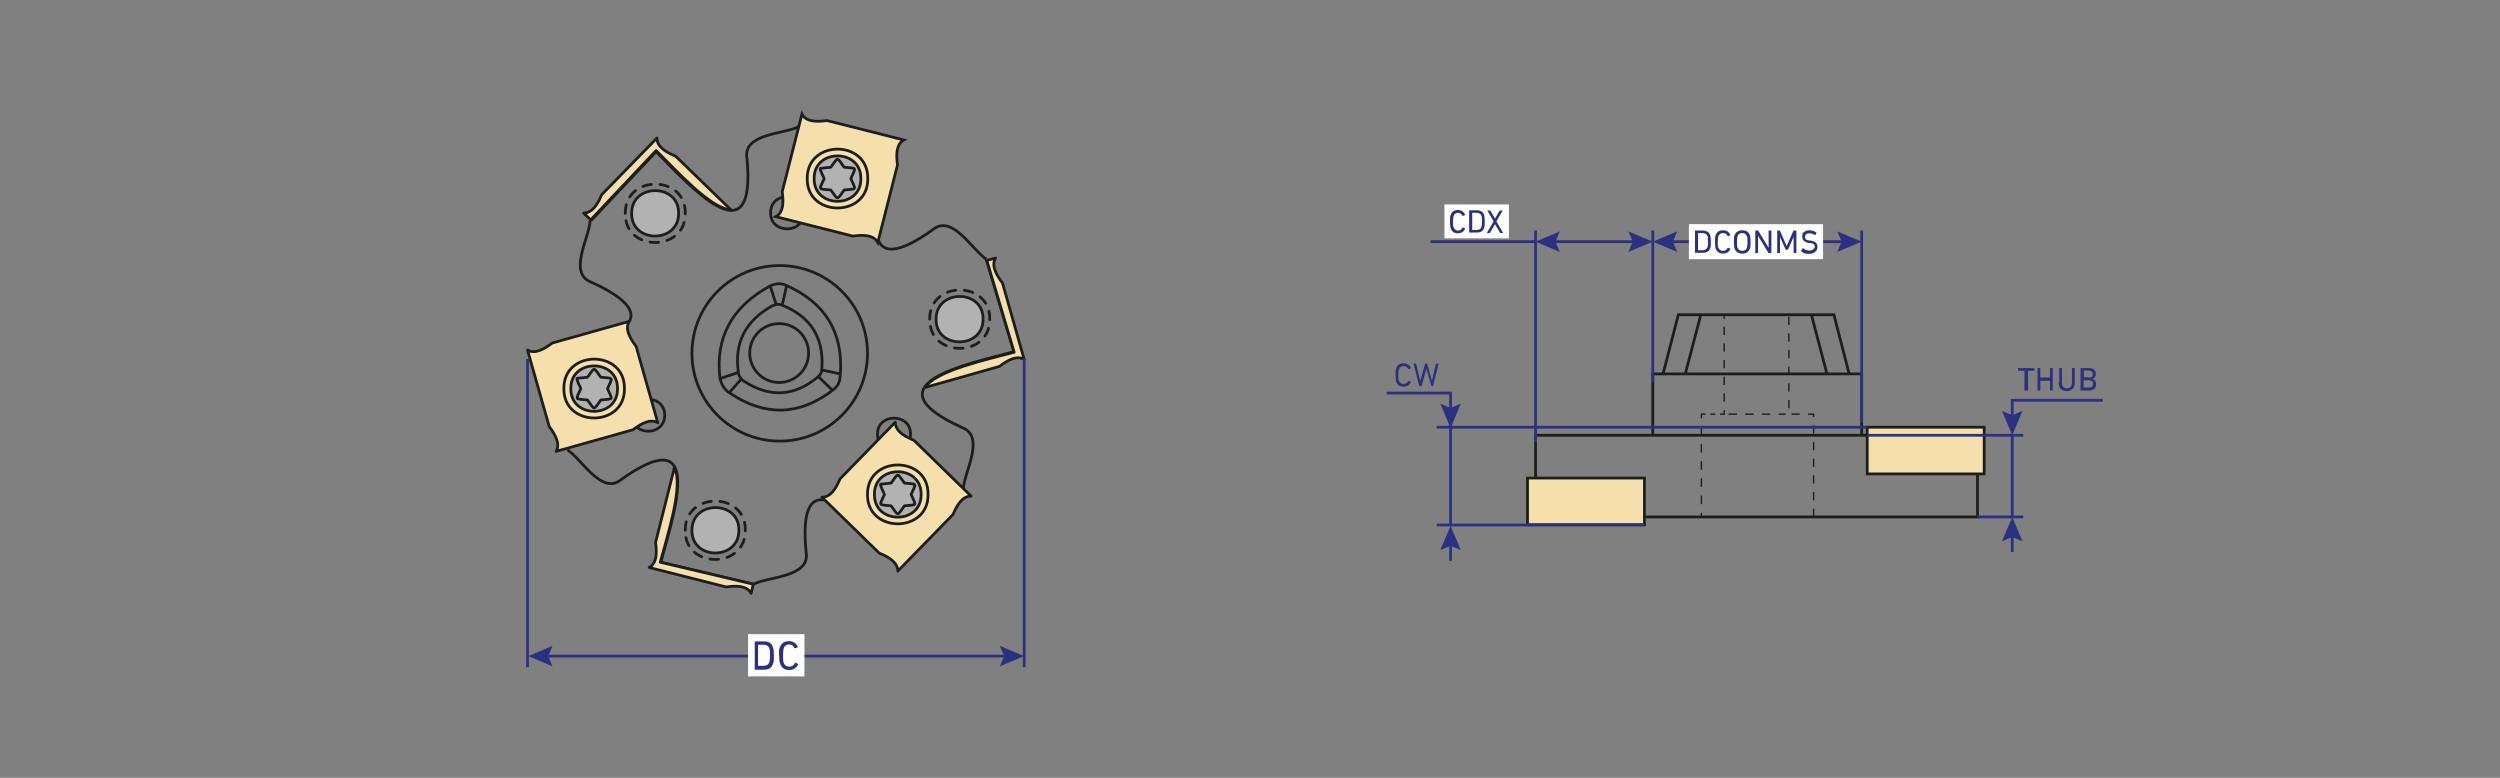 <?xml version="1.0" encoding="UTF-8"?>
<svg id="_Слой_1" data-name="Слой_1" xmlns="http://www.w3.org/2000/svg" version="1.1" viewBox="0 0 900 280">
  <rect x="0" y="0" width="900" height="280" fill="#808080" stroke="none"/>
  <!-- Generator: Adobe Illustrator 29.1.0, SVG Export Plug-In . SVG Version: 2.1.0 Build 142)  -->
  <defs>
    <style>
      .st0 {
        stroke-dasharray: 3 3;
      }

      .st0, .st1, .st2, .st3, .st4, .st5, .st6, .st7, .st8, .st9 {
        fill: none;
      }

      .st0, .st1, .st2, .st4, .st5, .st10, .st6, .st7, .st8 {
        stroke-miterlimit: 10;
      }

      .st0, .st1, .st3, .st5, .st10, .st11, .st6, .st7, .st8, .st12, .st9 {
        stroke: #1d1d1b;
      }

      .st0, .st1, .st5, .st6, .st8 {
        stroke-width: .5px;
      }

      .st2 {
        stroke: #ffed00;
      }

      .st13 {
        fill: #2a327e;
      }

      .st3 {
        stroke-dasharray: 3.1 3.1;
        stroke-linecap: round;
      }

      .st3, .st11, .st12, .st9 {
        stroke-linejoin: round;
      }

      .st14 {
        fill: #2b3180;
      }

      .st4 {
        stroke: #2b3180;
      }

      .st15 {
        fill: #fff;
      }

      .st5 {
        stroke-dasharray: 3.1 3.1;
      }

      .st10, .st12 {
        fill: #f5e0ad;
      }

      .st11 {
        fill: #b2b2b2;
      }

      .st6 {
        stroke-dasharray: 3;
      }

      .st8 {
        stroke-dasharray: 1.8 1.8;
      }
    </style>
  </defs>
  <path class="st2" d="M2218.5-412.7"/>
  <path class="st2" d="M2194-427.7"/>
  <g>
    <path class="st10" d="M307,85l-27.7-7c2.6-1.4,2.9-4.8,2.3-9l7.1-27.9c1.4,2.6,4.8,2.9,9,2.3,0,0,27.7,7,27.7,7-2.6,1.4-2.9,4.8-2.3,9,0,0-7.1,27.9-7.1,27.9-1.4-2.6-4.8-2.9-9-2.3Z"/>
    <path class="st9" d="M212.7,79.5l23.5-24.9c11.5,11.5,36.3,39.9,32.7,2.4-1.6-9.1,13.9-8.7,18.8-11.5"/>
    <path class="st9" d="M212.4,79.5c0,5.6-8.2,18.9.5,22.1,12.7,5.8,15.7,10.4,13.7,14.1"/>
    <line class="st9" x1="204.1" y1="161.9" x2="203.9" y2="161.5"/>
    <path class="st9" d="M296.9,180h0c-5.1-.9-8.2,3.6-6.7,18.8,1.6,9.1-14,8.8-18.9,11.5h0s-33.4-7.9-33.4-7.9c2.6-9.9,8.4-27.4,5.1-34.1-2-4.1-7.5-4.1-19.3,4.3-7.1,6-14.6-7.8-19.4-10.6"/>
    <path class="st12" d="M343.1,185.2l-19.9,20.4c0-2.9-2.7-4.9-6.7-6.5l-20.6-20.1c2.9,0,4.9-2.7,6.5-6.6,0,0,19.9-20.4,19.9-20.4,0,2.9,2.7,4.9,6.7,6.5,0,0,20.6,20.1,20.6,20.1-2.9,0-4.9,2.7-6.5,6.6Z"/>
    <path class="st12" d="M236.8,152.2c-2.5-1.5-5.6,0-8.9,2.5l-27.7,7.8c1.5-2.5,0-5.6-2.5-9l-7.8-27.5c2.5,1.5,5.6,0,8.9-2.5l27.7-7.8c-1.5,2.5-.1,5.6,2.5,9l7.8,27.5Z"/>
    <path class="st9" d="M355.1,93.3s0,0,0,0c-4.9-3-12.3-16.5-19.3-10.6-12.2,8.7-17.7,8.4-19.5,3.9"/>
    <path class="st9" d="M355.1,93.6l9.9,33c-15.9,4.4-53.4,11.5-18.7,27.3,8.7,3.2.6,16.5.5,22.1"/>
    <path class="st12" d="M271.2,210.3l-.8,3.3c-1.4-2.6-4.8-2.9-9-2.3l-27.7-7c2.6-1.4,2.9-4.8,2.3-9l6.8-27c3.3,6.7-2.5,24.3-5.1,34.1l33.4,7.9Z"/>
    <path class="st9" d="M290.6,64.3c-.2-14.1,22-14.2,21.8,0,.2,14.1-22,14.1-21.8,0Z"/>
    <g>
      <path class="st11" d="M293.1,64.3c-.2-10.9,17-10.9,16.8,0,.2,10.9-17,10.9-16.8,0Z"/>
      <path class="st11" d="M295.4,60.6l3.7-.4c2.8-3.8,2-3.8,4.8,0,4.7.5,4.3-.2,2.4,4.1,1.9,4.3,2.3,3.6-2.4,4.1-2.8,3.8-2,3.8-4.8,0-4.7-.5-4.3.2-2.4-4.1,0-.2-1.9-3.7-1.3-3.7Z"/>
    </g>
    <path class="st9" d="M203,139.9c-.2-14.1,22-14.2,21.8,0,.2,14.1-22,14.1-21.8,0Z"/>
    <g>
      <path class="st11" d="M205.5,139.9c-.2-10.9,17-10.9,16.8,0,.2,10.9-17,10.9-16.8,0Z"/>
      <path class="st11" d="M207.8,136.2l3.7-.4c2.8-3.8,2-3.8,4.8,0,4.7.5,4.3-.2,2.4,4.1,1.9,4.3,2.3,3.6-2.4,4.1-2.8,3.8-2,3.8-4.8,0-4.7-.5-4.3.2-2.4-4.1,0-.2-1.9-3.7-1.3-3.7Z"/>
    </g>
    <path class="st9" d="M312.3,178c-.2-14.1,22-14.2,21.8,0,.2,14.1-22,14.1-21.8,0Z"/>
    <g>
      <path class="st11" d="M314.8,178c-.2-10.9,17-10.9,16.8,0,.2,10.9-17,10.9-16.8,0Z"/>
      <path class="st11" d="M317.1,174.3l3.7-.4c2.8-3.8,2-3.8,4.8,0,4.7.5,4.3-.2,2.4,4.1,1.9,4.3,2.3,3.6-2.4,4.1-2.8,3.8-2,3.8-4.8,0-4.7-.5-4.3.2-2.4-4.1,0-.2-1.9-3.7-1.3-3.7Z"/>
    </g>
    <path class="st11" d="M244.3,76.8c.2-10.9-17-10.9-16.9,0-.2,10.9,17,10.9,16.9,0Z"/>
    <path class="st3" d="M225.1,76.8c-.2-14,21.9-14,21.6,0,.2,14-21.9,14-21.6,0Z"/>
    <path class="st11" d="M353.9,114.9c.2-10.9-17-10.9-16.9,0-.2,10.9,17,10.9,16.9,0Z"/>
    <path class="st3" d="M334.7,114.9c-.2-14,21.9-14,21.6,0,.2,14-21.9,14-21.6,0Z"/>
    <path class="st9" d="M288.1,80.3c-3,3.7-10.8,2.5-10.7-3.7,0-3.2,2-5.1,4.4-5.6"/>
    <path class="st9" d="M327.6,157.9c.1-.5.2-1,.2-1.6.1-7.7-12-7.7-11.9,0,0,.8.1,1.5.3,2.1"/>
    <path class="st9" d="M234.4,143.8c2.6.4,4.9,2.3,4.9,5.7,0,5.8-6.8,7.2-10.1,4.2"/>
    <g>
      <circle class="st7" cx="280.7" cy="127.2" r="31.6"/>
      <circle class="st7" cx="280.5" cy="127.1" r="10.6"/>
      <path class="st7" d="M259.2,136.3c-1.8-14.8,4.3-25.9,18.1-33.4,2.4-1,4-1,5.9-.1,14,6.3,20.5,17,19.3,32.3-.2,2.1-.4,3.5-2.5,5.2-12.1,9.4-24.6,9.8-37.4,1.1-1.6-.9-3-3-3.3-5.1Z"/>
      <path class="st7" d="M265.8,133.8c-1.5-10.3,2.5-18.2,12-23.6,1.7-.8,2.7-.8,4.1-.2,9.9,4.1,14.6,11.5,14,22.2,0,1.5-.2,2.5-1.7,3.7-8.3,6.8-17,7.3-26.1,1.5-1.1-.6-2.2-2-2.4-3.5Z"/>
      <line class="st7" x1="277.3" y1="103" x2="279.4" y2="109.6"/>
      <line class="st7" x1="283.2" y1="102.8" x2="281.6" y2="109.8"/>
      <line class="st7" x1="295.9" y1="133.2" x2="302.5" y2="134.6"/>
      <line class="st7" x1="294.6" y1="135.6" x2="299.7" y2="140.5"/>
      <line class="st7" x1="267" y1="136.3" x2="262.5" y2="141.4"/>
      <line class="st7" x1="265.7" y1="134.1" x2="259.2" y2="136.3"/>
    </g>
    <path class="st11" d="M266,190.9c.2-10.9-17-10.9-16.9,0-.2,10.9,17,10.9,16.9,0Z"/>
    <path class="st3" d="M246.7,190.9c-.2-14,21.9-14,21.6,0,.2,14-21.9,14-21.6,0Z"/>
    <path class="st12" d="M355.1,93.8l3.3-.9c-1.5,2.5-.1,5.6,2.5,9l7.8,27.5c-2.5-1.5-5.6,0-8.9,2.5l-26.8,7.6c4.1-6.2,22.2-10,32.1-12.7l-9.8-32.9Z"/>
    <path class="st12" d="M212.6,79.1l-2.5-2.4c2.9,0,4.9-2.7,6.5-6.6l19.9-20.4c0,2.9,2.7,4.9,6.7,6.5l20,19.4c-7.5-.5-19.8-14.3-27-21.4l-23.6,25Z"/>
    <g>
      <line class="st4" x1="196.1" y1="236.2" x2="362.7" y2="236.2"/>
      <polygon class="st14" points="198.9 239.9 197.4 236.2 198.9 232.5 190.2 236.2 198.9 239.9"/>
      <polygon class="st14" points="359.9 239.9 361.5 236.2 359.9 232.5 368.7 236.2 359.9 239.9"/>
    </g>
    <line class="st4" x1="189.9" y1="129.2" x2="189.9" y2="240.2"/>
    <line class="st4" x1="368.7" y1="129.2" x2="368.7" y2="240.2"/>
    <g>
      <rect class="st15" x="269.3" y="228.3" width="20.3" height="15.2"/>
      <g>
        <path class="st13" d="M271.7,231.1c0-.1,0-.1.1-.2h3.3c1.7,0,2.8.7,3.2,2.2.2.6.3,1.5.3,2.9,0,1.4,0,2.4-.3,2.9-.4,1.4-1.5,2.2-3.2,2.2h-3.3c-.1,0-.1,0-.1-.1v-9.8ZM273,239.7c0,0,0,0,0,0h1.8c1.2,0,1.9-.5,2.2-1.4.1-.4.2-1.2.2-2.4,0-1.2,0-2.1-.2-2.4-.3-.9-1-1.4-2.3-1.4h-1.8c0,0,0,0,0,0v7.5Z"/>
        <path class="st13" d="M280.4,236c0-1.4,0-2.3.3-2.8.5-1.6,1.6-2.4,3.3-2.4,1.5,0,2.6.7,3.2,2,0,0,0,.1,0,.2l-.9.4c-.1,0-.2,0-.2,0-.5-.9-1.1-1.4-2-1.4-1,0-1.7.5-2,1.5-.1.4-.2,1.2-.2,2.5,0,1.3,0,2.1.2,2.5.3,1,1,1.5,2.1,1.5.9,0,1.6-.5,2-1.4,0-.1.1-.1.2,0l.9.4c0,0,0,.1,0,.2-.6,1.3-1.7,2-3.2,2-1.7,0-2.8-.8-3.3-2.4-.2-.5-.3-1.5-.3-2.9Z"/>
      </g>
    </g>
  </g>
  <g>
    <g>
      <polyline class="st7" points="552.8 172.1 552.8 156.7 672.2 156.7"/>
      <polyline class="st7" points="711.9 170.6 711.9 186.1 592 186.1"/>
      <polyline class="st7" points="595 156.7 595 134.6 670.2 134.6 670.2 156.7"/>
      <line class="st7" x1="606.7" y1="134.6" x2="612.3" y2="113.3"/>
      <polyline class="st7" points="665.7 134.6 660.2 113.3 604.2 113.3 598.7 134.6"/>
      <line class="st7" x1="657.7" y1="134.6" x2="652.1" y2="113.3"/>
      <rect class="st10" x="549.9" y="172.1" width="42.1" height="16.8"/>
      <rect class="st10" x="672.2" y="153.8" width="42.1" height="16.8"/>
      <g>
        <line class="st1" x1="612.5" y1="186.1" x2="612.5" y2="184.6"/>
        <line class="st5" x1="612.5" y1="181.5" x2="612.5" y2="152.1"/>
        <polyline class="st1" points="612.5 150.6 612.5 149.1 614 149.1"/>
        <line class="st8" x1="615.7" y1="149.1" x2="618.4" y2="149.1"/>
        <polyline class="st1" points="619.2 149.1 620.7 149.1 620.7 147.6"/>
        <line class="st0" x1="620.7" y1="144.6" x2="620.7" y2="116.3"/>
        <line class="st1" x1="620.7" y1="114.8" x2="620.7" y2="113.3"/>
      </g>
      <line class="st6" x1="622.3" y1="149.1" x2="642.8" y2="149.1"/>
      <polyline class="st6" points="652.9 186.1 652.9 149.1 644 149.1 644 113.3"/>
    </g>
    <line class="st4" x1="522.2" y1="151.3" x2="522.2" y2="189.3"/>
    <line class="st4" x1="672.2" y1="153.8" x2="517.2" y2="153.8"/>
    <line class="st4" x1="592" y1="189" x2="517.2" y2="189"/>
    <g>
      <line class="st4" x1="522.2" y1="195.2" x2="522.2" y2="201.9"/>
      <polygon class="st14" points="518.5 198 522.2 196.5 525.9 198 522.2 189.3 518.5 198"/>
    </g>
    <g>
      <path class="st13" d="M502.4,135c0-1.1,0-1.9.2-2.3.4-1.3,1.3-1.9,2.7-1.9,1.2,0,2.1.6,2.6,1.6,0,0,0,.1,0,.2l-.7.3c0,0-.1,0-.2,0-.4-.7-.9-1.1-1.7-1.1-.9,0-1.4.4-1.7,1.2-.1.3-.2,1-.2,2s0,1.7.2,2c.3.8.8,1.2,1.7,1.2.8,0,1.3-.4,1.7-1.1,0,0,0,0,.2,0l.7.3c0,0,0,0,0,.2-.5,1.1-1.4,1.6-2.6,1.6-1.4,0-2.3-.6-2.7-1.9-.1-.4-.2-1.2-.2-2.3Z"/>
      <path class="st13" d="M515.4,139c0,0-.1,0-.1-.1l-1.8-6.1h0l-1.7,6.1c0,0,0,.1-.1.1h-.7c0,0-.1,0-.1-.1l-2-7.9c0,0,0-.1,0-.1h.8c0,0,.1,0,.1.1l1.5,6.1h0l1.7-6.1c0,0,0-.1.1-.1h.6c0,0,.1,0,.1.1l1.7,6.1h0l1.4-6.1c0,0,0-.1.2-.1h.8c0,0,.1,0,0,.1l-2,7.9c0,0,0,.1-.1.1h-.7Z"/>
    </g>
    <g>
      <polyline class="st4" points="499.2 141.5 522.2 141.5 522.2 148.1"/>
      <polygon class="st14" points="518.5 145.3 522.2 146.9 525.9 145.3 522.2 154.1 518.5 145.3"/>
    </g>
    <line class="st4" x1="552.8" y1="159.1" x2="552.8" y2="83"/>
    <line class="st4" x1="595" y1="137.7" x2="595" y2="83"/>
    <line class="st4" x1="670.2" y1="152.3" x2="670.2" y2="83"/>
    <g>
      <line class="st4" x1="600.9" y1="87" x2="664.2" y2="87"/>
      <polygon class="st14" points="603.8 90.7 602.2 87 603.8 83.3 595 87 603.8 90.7"/>
      <polygon class="st14" points="661.4 90.7 663 87 661.4 83.3 670.2 87 661.4 90.7"/>
    </g>
    <g>
      <rect class="st15" x="608" y="80.7" width="48.3" height="12.6"/>
      <g>
        <path class="st13" d="M610.2,83.1c0,0,0-.1.1-.1h2.7c1.4,0,2.3.6,2.7,1.7.1.4.2,1.2.2,2.3s0,1.9-.2,2.3c-.4,1.2-1.3,1.7-2.7,1.7h-2.7c0,0-.1,0-.1-.1v-7.9ZM611.3,90.1s0,0,0,0h1.5c1,0,1.6-.4,1.9-1.1.1-.3.2-1,.2-2s0-1.7-.2-2c-.3-.7-.9-1.1-1.9-1.1h-1.5s0,0,0,0v6Z"/>
        <path class="st13" d="M617.4,87.1c0-1.1,0-1.9.2-2.3.4-1.3,1.3-1.9,2.7-1.9s2.1.6,2.6,1.6c0,0,0,.1,0,.2l-.7.3c0,0-.1,0-.2,0-.4-.7-.9-1.1-1.7-1.1s-1.4.4-1.7,1.2c-.1.3-.2,1-.2,2s0,1.7.2,2c.3.8.8,1.2,1.7,1.2s1.3-.4,1.7-1.1c0,0,0,0,.2,0l.7.3c0,0,0,0,0,.2-.5,1.1-1.4,1.6-2.6,1.6s-2.3-.6-2.7-1.9c-.1-.4-.2-1.2-.2-2.3Z"/>
        <path class="st13" d="M624.4,89.4c-.1-.4-.2-1.2-.2-2.3s0-1.9.2-2.3c.4-1.2,1.4-1.9,2.8-1.9s2.4.6,2.8,1.9c.1.4.2,1.2.2,2.3s0,1.9-.2,2.3c-.4,1.3-1.4,1.9-2.8,1.9s-2.4-.7-2.8-1.9ZM628.9,89.1c.1-.4.2-1,.2-2s0-1.6-.2-2c-.3-.8-.8-1.2-1.7-1.2s-1.5.4-1.7,1.2c-.1.4-.2,1-.2,2s0,1.6.2,2c.3.8.8,1.2,1.7,1.2s1.5-.4,1.7-1.2Z"/>
        <path class="st13" d="M631.9,83.1c0,0,0-.1.1-.1h.8c0,0,.2,0,.2.1l3.7,6.1h0v-6.1c0,0,0-.1.1-.1h.8c0,0,.1,0,.1.1v7.9c0,0,0,.1-.1.1h-.8c0,0-.2,0-.2-.1l-3.7-6.1h0v6.1c0,0,0,.1-.1.1h-.8c0,0-.1,0-.1-.1v-7.9Z"/>
        <path class="st13" d="M639.7,83.1c0,0,0-.1.1-.1h.8c0,0,.2,0,.2.1l2.4,5.5h0l2.4-5.5c0,0,0-.1.2-.1h.8c0,0,.1,0,.1.1v7.9c0,0,0,.1-.1.1h-.8c0,0-.1,0-.1-.1v-5.7h0l-2,4.5c0,0-.1.1-.2.1h-.5c-.1,0-.2,0-.2-.1l-2-4.5h0v5.7c0,0,0,.1-.1.1h-.8c0,0-.1,0-.1-.1v-7.9Z"/>
        <path class="st13" d="M648.5,90.2c0,0,0-.1,0-.2l.5-.6c0,0,.1,0,.2,0,.7.6,1.5.8,2.3.8s1.8-.6,1.8-1.4-.5-1.2-1.7-1.3h-.4c-1.6-.3-2.4-1-2.4-2.3s.2-1.3.7-1.7c.5-.4,1.1-.6,1.9-.6s1.8.3,2.5.8c0,0,0,.1,0,.2l-.4.7c0,0-.1,0-.2,0-.7-.4-1.3-.6-2-.6-1,0-1.5.5-1.5,1.3s.5,1.2,1.7,1.3h.4c1.6.3,2.4,1,2.4,2.3s-1.1,2.5-3,2.5-2.2-.4-2.9-1Z"/>
      </g>
    </g>
    <g>
      <line class="st4" x1="558.7" y1="87" x2="589" y2="87"/>
      <polygon class="st14" points="561.5 90.7 560 87 561.5 83.3 552.8 87 561.5 90.7"/>
      <polygon class="st14" points="586.2 90.7 587.8 87 586.2 83.3 595 87 586.2 90.7"/>
    </g>
    <g>
      <rect class="st15" x="520" y="73.6" width="23.2" height="12.2"/>
      <g>
        <path class="st14" d="M522,79.8c0-1.1,0-1.9.2-2.3.4-1.3,1.3-1.9,2.6-1.9s2.1.6,2.6,1.6c0,0,0,.1,0,.2l-.7.3c0,0-.1,0-.2,0-.4-.7-.9-1.1-1.6-1.1s-1.4.4-1.6,1.2c-.1.3-.2,1-.2,2s0,1.7.2,2c.3.8.8,1.2,1.6,1.2s1.3-.4,1.6-1.1c0,0,0,0,.2,0l.7.3c0,0,0,0,0,.2-.5,1.1-1.4,1.6-2.6,1.6s-2.2-.6-2.6-1.9c-.1-.4-.2-1.2-.2-2.3Z"/>
        <path class="st14" d="M528.9,75.8c0,0,0-.1.1-.1h2.7c1.4,0,2.2.6,2.6,1.7.1.4.2,1.2.2,2.3s0,1.9-.2,2.3c-.4,1.2-1.2,1.7-2.6,1.7h-2.7c0,0-.1,0-.1-.1v-7.9ZM530,82.8s0,0,0,0h1.5c1,0,1.6-.4,1.8-1.1.1-.3.2-1,.2-2s0-1.7-.2-2c-.2-.7-.8-1.1-1.8-1.1h-1.5s0,0,0,0v6Z"/>
        <path class="st14" d="M540.2,83.9c0,0-.1,0-.2-.1l-1.8-3.1h0l-1.8,3.1c0,0-.1.1-.2.1h-.9c0,0-.1,0,0-.1l2.4-4.1-2.2-3.8c0,0,0-.1,0-.1h.9c0,0,.1,0,.2.1l1.6,2.8h0l1.6-2.8c0,0,0-.1.2-.1h.9c0,0,.1,0,0,.1l-2.2,3.8,2.4,4.1c0,0,0,.1,0,.1h-.9Z"/>
      </g>
    </g>
    <line class="st4" x1="515" y1="87" x2="552.8" y2="87"/>
    <line class="st4" x1="728.4" y1="156.7" x2="672.2" y2="156.7"/>
    <line class="st4" x1="728.4" y1="186.1" x2="711.9" y2="186.1"/>
    <line class="st4" x1="724.4" y1="156.7" x2="724.4" y2="186.1"/>
    <g>
      <line class="st4" x1="724.4" y1="192.1" x2="724.4" y2="198.7"/>
      <polygon class="st14" points="720.7 194.9 724.4 193.3 728.1 194.9 724.4 186.1 720.7 194.9"/>
    </g>
    <g>
      <polyline class="st4" points="757 144.1 724.4 144.1 724.4 150.7"/>
      <polygon class="st14" points="720.7 147.9 724.4 149.5 728.1 147.9 724.4 156.7 720.7 147.9"/>
    </g>
    <g>
      <path class="st13" d="M728.9,140.6c0,0-.1,0-.1-.1v-7s0,0,0,0h-2.2c0,0-.1,0-.1-.1v-.8c0,0,0-.1.1-.1h5.7c0,0,.1,0,.1.1v.8c0,0,0,.1-.1.1h-2.2s0,0,0,0v7c0,0,0,.1-.1.1h-.8Z"/>
      <path class="st13" d="M733.5,132.6c0,0,0-.1.1-.1h.8c0,0,.1,0,.1.1v3.3s0,0,0,0h3.5s0,0,0,0v-3.3c0,0,0-.1.1-.1h.8c0,0,.1,0,.1.1v7.9c0,0,0,.1-.1.1h-.8c0,0-.1,0-.1-.1v-3.4s0,0,0,0h-3.5s0,0,0,0v3.4c0,0,0,.1-.1.1h-.8c0,0-.1,0-.1-.1v-7.9Z"/>
      <path class="st13" d="M741.3,137.8v-5.2c0,0,0-.1.1-.1h.8c0,0,.1,0,.1.1v5.2c0,1.3.7,2,1.8,2,1.1,0,1.8-.7,1.8-2v-5.2c0,0,0-.1.1-.1h.8c0,0,.1,0,.1.1v5.2c0,1.9-1.1,3-2.9,3-1.8,0-2.9-1.1-2.9-3Z"/>
      <path class="st13" d="M749,132.6c0,0,0-.1.1-.1h2.9c1.6,0,2.5.8,2.5,2.1,0,.9-.4,1.5-1.1,1.8h0c.6.2,1.2.9,1.2,1.9,0,1.5-.9,2.3-2.7,2.3h-2.8c0,0-.1,0-.1-.1v-7.9ZM752,136c.9,0,1.4-.5,1.4-1.3,0-.8-.5-1.3-1.4-1.3h-1.8s0,0,0,0v2.4s0,0,0,0h1.8ZM750.1,139.5s0,0,0,0h1.9c1,0,1.5-.5,1.5-1.3,0-.8-.5-1.3-1.5-1.3h-1.9s0,0,0,0v2.5Z"/>
    </g>
  </g>
</svg>